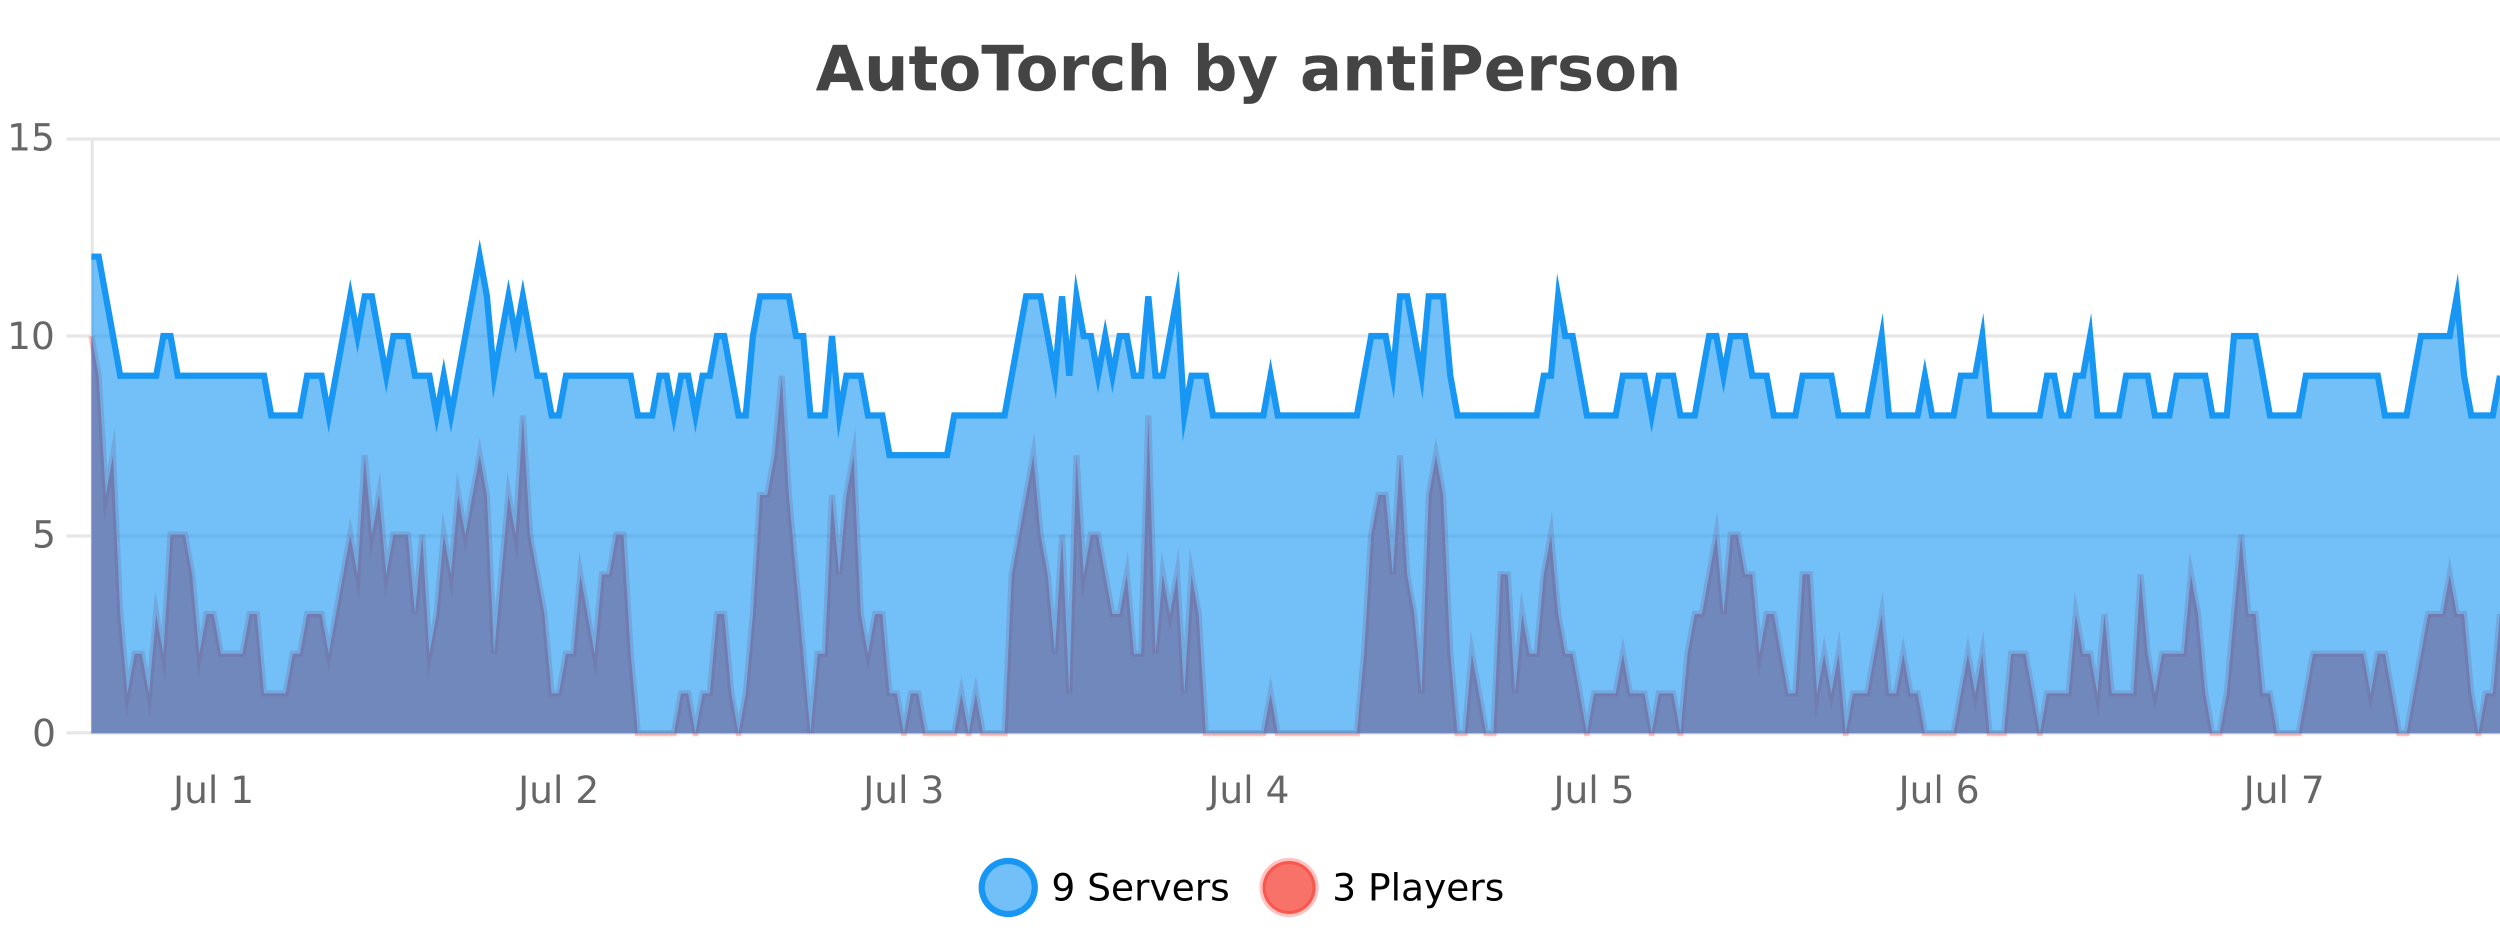 <?xml version="1.0" encoding="UTF-8"?>
<svg xmlns="http://www.w3.org/2000/svg" xmlns:xlink="http://www.w3.org/1999/xlink" width="800pt" height="300pt" viewBox="0 0 800 300" version="1.1">
<defs>
<clipPath id="clip1">
  <path d="M 285 263 L 360 263 L 360 300 L 285 300 Z M 285 263 "/>
</clipPath>
<clipPath id="clip2">
  <path d="M 375 263 L 450 263 L 450 300 L 375 300 Z M 375 263 "/>
</clipPath>
<clipPath id="clip3">
  <path d="M 29.27 107 L 800 107 L 800 234.602 L 29.27 234.602 Z M 29.27 107 "/>
</clipPath>
<clipPath id="clip4">
  <path d="M 28.27 79 L 800 79 L 800 235.602 L 28.27 235.602 Z M 28.27 79 "/>
</clipPath>
<clipPath id="clip5">
  <path d="M 29.27 82 L 800 82 L 800 234.602 L 29.27 234.602 Z M 29.27 82 "/>
</clipPath>
<clipPath id="clip6">
  <path d="M 28.27 53 L 800 53 L 800 174 L 28.27 174 Z M 28.27 53 "/>
</clipPath>
</defs>
<g id="surface2510596">
<rect x="0" y="0" width="800" height="300" style="fill:rgb(100%,100%,100%);fill-opacity:1;stroke:none;"/>
<path style="fill:none;stroke-width:1;stroke-linecap:butt;stroke-linejoin:miter;stroke:rgb(0%,0%,0%);stroke-opacity:0.098;stroke-miterlimit:10;" d="M 30 234.5 L 800 234.5 "/>
<path style="fill:none;stroke-width:1;stroke-linecap:butt;stroke-linejoin:miter;stroke:rgb(0%,0%,0%);stroke-opacity:0.098;stroke-miterlimit:10;" d="M 21.27 234.5 L 29 234.5 "/>
<path style="fill:none;stroke-width:1;stroke-linecap:butt;stroke-linejoin:miter;stroke:rgb(0%,0%,0%);stroke-opacity:0.098;stroke-miterlimit:10;" d="M 30 171.5 L 800 171.5 "/>
<path style="fill:none;stroke-width:1;stroke-linecap:butt;stroke-linejoin:miter;stroke:rgb(0%,0%,0%);stroke-opacity:0.098;stroke-miterlimit:10;" d="M 21.27 171.5 L 29 171.5 "/>
<path style="fill:none;stroke-width:1;stroke-linecap:butt;stroke-linejoin:miter;stroke:rgb(0%,0%,0%);stroke-opacity:0.098;stroke-miterlimit:10;" d="M 30 107.5 L 800 107.5 "/>
<path style="fill:none;stroke-width:1;stroke-linecap:butt;stroke-linejoin:miter;stroke:rgb(0%,0%,0%);stroke-opacity:0.098;stroke-miterlimit:10;" d="M 21.27 107.5 L 29 107.5 "/>
<path style="fill:none;stroke-width:1;stroke-linecap:butt;stroke-linejoin:miter;stroke:rgb(0%,0%,0%);stroke-opacity:0.098;stroke-miterlimit:10;" d="M 30 44.5 L 800 44.5 "/>
<path style="fill:none;stroke-width:1;stroke-linecap:butt;stroke-linejoin:miter;stroke:rgb(0%,0%,0%);stroke-opacity:0.098;stroke-miterlimit:10;" d="M 21.27 44.5 L 29 44.5 "/>
<path style=" stroke:none;fill-rule:nonzero;fill:rgb(9.02%,58.824%,95.294%);fill-opacity:0.6;" d="M 331.121 284 C 331.121 288.688 327.324 292.484 322.637 292.484 C 317.953 292.484 314.152 288.688 314.152 284 C 314.152 279.312 317.953 275.516 322.637 275.516 C 327.324 275.516 331.121 279.312 331.121 284 Z M 331.121 284 "/>
<g clip-path="url(#clip1)" clip-rule="nonzero">
<path style="fill:none;stroke-width:2;stroke-linecap:butt;stroke-linejoin:miter;stroke:rgb(9.02%,58.824%,95.294%);stroke-opacity:1;stroke-miterlimit:10;" d="M 331.121 284 C 331.121 288.688 327.324 292.484 322.637 292.484 C 317.953 292.484 314.152 288.688 314.152 284 C 314.152 279.312 317.953 275.516 322.637 275.516 C 327.324 275.516 331.121 279.312 331.121 284 Z M 331.121 284 "/>
</g>
<path style=" stroke:none;fill-rule:nonzero;fill:rgb(0%,0%,0%);fill-opacity:1;" d="M 337.766 287.969 L 337.766 286.891 C 338.066 287.039 338.367 287.148 338.672 287.219 C 338.973 287.293 339.273 287.328 339.578 287.328 C 340.359 287.328 340.953 287.07 341.359 286.547 C 341.773 286.016 342.008 285.215 342.062 284.141 C 341.844 284.484 341.555 284.746 341.203 284.922 C 340.859 285.102 340.473 285.188 340.047 285.188 C 339.172 285.188 338.477 284.93 337.969 284.406 C 337.457 283.875 337.203 283.148 337.203 282.219 C 337.203 281.324 337.469 280.605 338 280.062 C 338.531 279.523 339.238 279.25 340.125 279.25 C 341.133 279.25 341.906 279.641 342.438 280.422 C 342.977 281.195 343.25 282.32 343.25 283.797 C 343.25 285.172 342.922 286.273 342.266 287.094 C 341.609 287.918 340.727 288.328 339.625 288.328 C 339.32 288.328 339.02 288.297 338.719 288.234 C 338.414 288.18 338.098 288.094 337.766 287.969 Z M 340.125 284.266 C 340.656 284.266 341.078 284.086 341.391 283.719 C 341.703 283.355 341.859 282.855 341.859 282.219 C 341.859 281.594 341.703 281.102 341.391 280.734 C 341.078 280.371 340.656 280.188 340.125 280.188 C 339.594 280.188 339.172 280.371 338.859 280.734 C 338.555 281.102 338.406 281.594 338.406 282.219 C 338.406 282.855 338.555 283.355 338.859 283.719 C 339.172 284.086 339.594 284.266 340.125 284.266 Z M 354.32 279.688 L 354.32 280.844 C 353.871 280.637 353.445 280.48 353.039 280.375 C 352.641 280.262 352.262 280.203 351.898 280.203 C 351.25 280.203 350.75 280.328 350.398 280.578 C 350.055 280.828 349.883 281.188 349.883 281.656 C 349.883 282.043 349.996 282.336 350.227 282.531 C 350.453 282.73 350.898 282.887 351.555 283 L 352.258 283.156 C 353.141 283.324 353.793 283.621 354.211 284.047 C 354.637 284.465 354.852 285.027 354.852 285.734 C 354.852 286.59 354.562 287.234 353.992 287.672 C 353.43 288.109 352.594 288.328 351.492 288.328 C 351.086 288.328 350.648 288.281 350.18 288.188 C 349.711 288.094 349.227 287.953 348.727 287.766 L 348.727 286.547 C 349.203 286.82 349.672 287.023 350.133 287.156 C 350.602 287.293 351.055 287.359 351.492 287.359 C 352.168 287.359 352.688 287.23 353.055 286.969 C 353.43 286.699 353.617 286.32 353.617 285.828 C 353.617 285.402 353.48 285.07 353.211 284.828 C 352.949 284.578 352.516 284.398 351.914 284.281 L 351.195 284.141 C 350.309 283.965 349.668 283.688 349.273 283.312 C 348.887 282.938 348.695 282.418 348.695 281.75 C 348.695 280.969 348.965 280.359 349.508 279.922 C 350.047 279.477 350.797 279.25 351.758 279.25 C 352.172 279.25 352.59 279.289 353.008 279.359 C 353.434 279.434 353.871 279.543 354.32 279.688 Z M 362.266 284.609 L 362.266 285.125 L 357.297 285.125 C 357.348 285.875 357.57 286.445 357.969 286.828 C 358.375 287.215 358.93 287.406 359.641 287.406 C 360.055 287.406 360.457 287.359 360.844 287.266 C 361.238 287.164 361.629 287.008 362.016 286.797 L 362.016 287.828 C 361.617 287.984 361.219 288.105 360.812 288.188 C 360.406 288.281 359.992 288.328 359.578 288.328 C 358.535 288.328 357.707 288.027 357.094 287.422 C 356.477 286.809 356.172 285.98 356.172 284.938 C 356.172 283.867 356.461 283.016 357.047 282.391 C 357.629 281.758 358.41 281.438 359.391 281.438 C 360.273 281.438 360.973 281.727 361.484 282.297 C 362.004 282.859 362.266 283.633 362.266 284.609 Z M 361.188 284.281 C 361.176 283.699 361.008 283.23 360.688 282.875 C 360.363 282.523 359.938 282.344 359.406 282.344 C 358.801 282.344 358.316 282.516 357.953 282.859 C 357.598 283.203 357.395 283.684 357.344 284.297 Z M 367.836 282.594 C 367.711 282.531 367.574 282.484 367.43 282.453 C 367.293 282.414 367.137 282.391 366.961 282.391 C 366.355 282.391 365.887 282.59 365.555 282.984 C 365.23 283.383 365.07 283.953 365.07 284.703 L 365.07 288.156 L 363.992 288.156 L 363.992 281.594 L 365.07 281.594 L 365.07 282.609 C 365.297 282.215 365.594 281.922 365.961 281.734 C 366.324 281.539 366.766 281.438 367.289 281.438 C 367.359 281.438 367.438 281.445 367.523 281.453 C 367.617 281.465 367.715 281.48 367.82 281.5 Z M 368.195 281.594 L 369.336 281.594 L 371.383 287.094 L 373.445 281.594 L 374.586 281.594 L 372.117 288.156 L 370.648 288.156 Z M 381.688 284.609 L 381.688 285.125 L 376.719 285.125 C 376.77 285.875 376.992 286.445 377.391 286.828 C 377.797 287.215 378.352 287.406 379.062 287.406 C 379.477 287.406 379.879 287.359 380.266 287.266 C 380.66 287.164 381.051 287.008 381.438 286.797 L 381.438 287.828 C 381.039 287.984 380.641 288.105 380.234 288.188 C 379.828 288.281 379.414 288.328 379 288.328 C 377.957 288.328 377.129 288.027 376.516 287.422 C 375.898 286.809 375.594 285.98 375.594 284.938 C 375.594 283.867 375.883 283.016 376.469 282.391 C 377.051 281.758 377.832 281.438 378.812 281.438 C 379.695 281.438 380.395 281.727 380.906 282.297 C 381.426 282.859 381.688 283.633 381.688 284.609 Z M 380.609 284.281 C 380.598 283.699 380.43 283.23 380.109 282.875 C 379.785 282.523 379.359 282.344 378.828 282.344 C 378.223 282.344 377.738 282.516 377.375 282.859 C 377.02 283.203 376.816 283.684 376.766 284.297 Z M 387.258 282.594 C 387.133 282.531 386.996 282.484 386.852 282.453 C 386.715 282.414 386.559 282.391 386.383 282.391 C 385.777 282.391 385.309 282.59 384.977 282.984 C 384.652 283.383 384.492 283.953 384.492 284.703 L 384.492 288.156 L 383.414 288.156 L 383.414 281.594 L 384.492 281.594 L 384.492 282.609 C 384.719 282.215 385.016 281.922 385.383 281.734 C 385.746 281.539 386.188 281.438 386.711 281.438 C 386.781 281.438 386.859 281.445 386.945 281.453 C 387.039 281.465 387.137 281.48 387.242 281.5 Z M 392.562 281.781 L 392.562 282.812 C 392.258 282.656 391.941 282.543 391.609 282.469 C 391.285 282.387 390.945 282.344 390.594 282.344 C 390.062 282.344 389.66 282.43 389.391 282.594 C 389.117 282.75 388.984 282.996 388.984 283.328 C 388.984 283.578 389.078 283.777 389.266 283.922 C 389.461 284.059 389.852 284.188 390.438 284.312 L 390.797 284.406 C 391.566 284.562 392.113 284.793 392.438 285.094 C 392.758 285.398 392.922 285.812 392.922 286.344 C 392.922 286.961 392.676 287.445 392.188 287.797 C 391.707 288.152 391.047 288.328 390.203 288.328 C 389.848 288.328 389.477 288.289 389.094 288.219 C 388.719 288.156 388.32 288.059 387.906 287.922 L 387.906 286.797 C 388.301 287.008 388.691 287.164 389.078 287.266 C 389.461 287.371 389.848 287.422 390.234 287.422 C 390.734 287.422 391.117 287.34 391.391 287.172 C 391.672 286.996 391.812 286.746 391.812 286.422 C 391.812 286.133 391.711 285.906 391.516 285.75 C 391.316 285.594 390.883 285.445 390.219 285.297 L 389.844 285.219 C 389.176 285.074 388.691 284.855 388.391 284.562 C 388.098 284.273 387.953 283.875 387.953 283.375 C 387.953 282.75 388.172 282.273 388.609 281.938 C 389.047 281.605 389.664 281.438 390.469 281.438 C 390.863 281.438 391.238 281.469 391.594 281.531 C 391.945 281.586 392.27 281.668 392.562 281.781 Z M 332.637 277.016 "/>
<path style=" stroke:none;fill-rule:nonzero;fill:rgb(96.863%,44.706%,40.784%);fill-opacity:1;" d="M 420.988 284 C 420.988 288.688 417.191 292.484 412.504 292.484 C 407.82 292.484 404.02 288.688 404.02 284 C 404.02 279.312 407.82 275.516 412.504 275.516 C 417.191 275.516 420.988 279.312 420.988 284 Z M 420.988 284 "/>
<g clip-path="url(#clip2)" clip-rule="nonzero">
<path style="fill:none;stroke-width:2;stroke-linecap:butt;stroke-linejoin:miter;stroke:rgb(100%,4.706%,0%);stroke-opacity:0.247;stroke-miterlimit:10;" d="M 420.988 284 C 420.988 288.688 417.191 292.484 412.504 292.484 C 407.82 292.484 404.02 288.688 404.02 284 C 404.02 279.312 407.82 275.516 412.504 275.516 C 417.191 275.516 420.988 279.312 420.988 284 Z M 420.988 284 "/>
</g>
<path style=" stroke:none;fill-rule:nonzero;fill:rgb(0%,0%,0%);fill-opacity:1;" d="M 431.195 283.438 C 431.758 283.562 432.195 283.82 432.508 284.203 C 432.828 284.578 432.992 285.047 432.992 285.609 C 432.992 286.477 432.695 287.148 432.102 287.625 C 431.508 288.094 430.664 288.328 429.57 288.328 C 429.203 288.328 428.824 288.289 428.43 288.219 C 428.043 288.148 427.648 288.039 427.242 287.891 L 427.242 286.75 C 427.562 286.938 427.918 287.086 428.305 287.188 C 428.699 287.281 429.109 287.328 429.539 287.328 C 430.277 287.328 430.84 287.184 431.227 286.891 C 431.621 286.602 431.82 286.172 431.82 285.609 C 431.82 285.102 431.637 284.699 431.273 284.406 C 430.906 284.117 430.406 283.969 429.773 283.969 L 428.742 283.969 L 428.742 283 L 429.82 283 C 430.391 283 430.836 282.887 431.148 282.656 C 431.461 282.418 431.617 282.078 431.617 281.641 C 431.617 281.195 431.453 280.852 431.133 280.609 C 430.82 280.371 430.367 280.25 429.773 280.25 C 429.438 280.25 429.086 280.289 428.711 280.359 C 428.344 280.422 427.938 280.527 427.492 280.672 L 427.492 279.625 C 427.949 279.5 428.371 279.406 428.758 279.344 C 429.152 279.281 429.523 279.25 429.867 279.25 C 430.773 279.25 431.484 279.453 432.008 279.859 C 432.527 280.266 432.789 280.82 432.789 281.516 C 432.789 282.008 432.648 282.418 432.367 282.75 C 432.094 283.086 431.703 283.312 431.195 283.438 Z M 440.125 280.375 L 440.125 283.672 L 441.609 283.672 C 442.16 283.672 442.586 283.531 442.891 283.25 C 443.191 282.961 443.344 282.547 443.344 282.016 C 443.344 281.496 443.191 281.094 442.891 280.812 C 442.586 280.523 442.16 280.375 441.609 280.375 Z M 438.938 279.406 L 441.609 279.406 C 442.598 279.406 443.344 279.633 443.844 280.078 C 444.344 280.516 444.594 281.164 444.594 282.016 C 444.594 282.883 444.344 283.539 443.844 283.984 C 443.344 284.422 442.598 284.641 441.609 284.641 L 440.125 284.641 L 440.125 288.156 L 438.938 288.156 Z M 446.129 279.031 L 447.207 279.031 L 447.207 288.156 L 446.129 288.156 Z M 452.445 284.859 C 451.578 284.859 450.977 284.961 450.633 285.156 C 450.297 285.355 450.133 285.695 450.133 286.172 C 450.133 286.559 450.258 286.867 450.508 287.094 C 450.766 287.312 451.109 287.422 451.539 287.422 C 452.141 287.422 452.621 287.215 452.977 286.797 C 453.34 286.371 453.523 285.805 453.523 285.094 L 453.523 284.859 Z M 454.602 284.406 L 454.602 288.156 L 453.523 288.156 L 453.523 287.156 C 453.273 287.555 452.965 287.852 452.602 288.047 C 452.234 288.234 451.789 288.328 451.258 288.328 C 450.578 288.328 450.043 288.141 449.648 287.766 C 449.25 287.383 449.055 286.875 449.055 286.25 C 449.055 285.512 449.297 284.953 449.789 284.578 C 450.289 284.203 451.027 284.016 452.008 284.016 L 453.523 284.016 L 453.523 283.906 C 453.523 283.406 453.355 283.023 453.023 282.75 C 452.699 282.48 452.246 282.344 451.664 282.344 C 451.289 282.344 450.918 282.391 450.555 282.484 C 450.199 282.578 449.859 282.715 449.539 282.891 L 449.539 281.891 C 449.934 281.734 450.312 281.621 450.68 281.547 C 451.055 281.477 451.418 281.438 451.773 281.438 C 452.719 281.438 453.43 281.684 453.898 282.172 C 454.367 282.664 454.602 283.406 454.602 284.406 Z M 459.551 288.766 C 459.246 289.547 458.949 290.055 458.66 290.297 C 458.367 290.535 457.98 290.656 457.504 290.656 L 456.645 290.656 L 456.645 289.75 L 457.27 289.75 C 457.57 289.75 457.801 289.676 457.957 289.531 C 458.121 289.395 458.305 289.066 458.504 288.547 L 458.707 288.047 L 456.051 281.594 L 457.191 281.594 L 459.238 286.719 L 461.301 281.594 L 462.441 281.594 Z M 469.543 284.609 L 469.543 285.125 L 464.574 285.125 C 464.625 285.875 464.848 286.445 465.246 286.828 C 465.652 287.215 466.207 287.406 466.918 287.406 C 467.332 287.406 467.734 287.359 468.121 287.266 C 468.516 287.164 468.906 287.008 469.293 286.797 L 469.293 287.828 C 468.895 287.984 468.496 288.105 468.09 288.188 C 467.684 288.281 467.27 288.328 466.855 288.328 C 465.812 288.328 464.984 288.027 464.371 287.422 C 463.754 286.809 463.449 285.98 463.449 284.938 C 463.449 283.867 463.738 283.016 464.324 282.391 C 464.906 281.758 465.688 281.438 466.668 281.438 C 467.551 281.438 468.25 281.727 468.762 282.297 C 469.281 282.859 469.543 283.633 469.543 284.609 Z M 468.465 284.281 C 468.453 283.699 468.285 283.23 467.965 282.875 C 467.641 282.523 467.215 282.344 466.684 282.344 C 466.078 282.344 465.594 282.516 465.23 282.859 C 464.875 283.203 464.672 283.684 464.621 284.297 Z M 475.113 282.594 C 474.988 282.531 474.852 282.484 474.707 282.453 C 474.57 282.414 474.414 282.391 474.238 282.391 C 473.633 282.391 473.164 282.59 472.832 282.984 C 472.508 283.383 472.348 283.953 472.348 284.703 L 472.348 288.156 L 471.27 288.156 L 471.27 281.594 L 472.348 281.594 L 472.348 282.609 C 472.574 282.215 472.871 281.922 473.238 281.734 C 473.602 281.539 474.043 281.438 474.566 281.438 C 474.637 281.438 474.715 281.445 474.801 281.453 C 474.895 281.465 474.992 281.48 475.098 281.5 Z M 480.422 281.781 L 480.422 282.812 C 480.117 282.656 479.801 282.543 479.469 282.469 C 479.145 282.387 478.805 282.344 478.453 282.344 C 477.922 282.344 477.52 282.43 477.25 282.594 C 476.977 282.75 476.844 282.996 476.844 283.328 C 476.844 283.578 476.938 283.777 477.125 283.922 C 477.32 284.059 477.711 284.188 478.297 284.312 L 478.656 284.406 C 479.426 284.562 479.973 284.793 480.297 285.094 C 480.617 285.398 480.781 285.812 480.781 286.344 C 480.781 286.961 480.535 287.445 480.047 287.797 C 479.566 288.152 478.906 288.328 478.062 288.328 C 477.707 288.328 477.336 288.289 476.953 288.219 C 476.578 288.156 476.18 288.059 475.766 287.922 L 475.766 286.797 C 476.16 287.008 476.551 287.164 476.938 287.266 C 477.32 287.371 477.707 287.422 478.094 287.422 C 478.594 287.422 478.977 287.34 479.25 287.172 C 479.531 286.996 479.672 286.746 479.672 286.422 C 479.672 286.133 479.57 285.906 479.375 285.75 C 479.176 285.594 478.742 285.445 478.078 285.297 L 477.703 285.219 C 477.035 285.074 476.551 284.855 476.25 284.562 C 475.957 284.273 475.812 283.875 475.812 283.375 C 475.812 282.75 476.031 282.273 476.469 281.938 C 476.906 281.605 477.523 281.438 478.328 281.438 C 478.723 281.438 479.098 281.469 479.453 281.531 C 479.805 281.586 480.129 281.668 480.422 281.781 Z M 422.504 277.016 "/>
<path style=" stroke:none;fill-rule:nonzero;fill:rgb(26.667%,26.667%,26.667%);fill-opacity:1;" d="M 271.688 26.266 L 265.812 26.266 L 264.875 28.922 L 261.094 28.922 L 266.5 14.344 L 270.984 14.344 L 276.375 28.922 L 272.609 28.922 Z M 266.75 23.562 L 270.734 23.562 L 268.75 17.766 Z M 278.039 24.656 L 278.039 17.984 L 281.555 17.984 L 281.555 19.078 C 281.555 19.672 281.547 20.418 281.539 21.312 C 281.539 22.211 281.539 22.805 281.539 23.094 C 281.539 23.98 281.559 24.617 281.602 25 C 281.652 25.387 281.73 25.668 281.836 25.844 C 281.98 26.074 282.168 26.25 282.398 26.375 C 282.625 26.5 282.891 26.562 283.195 26.562 C 283.922 26.562 284.496 26.281 284.914 25.719 C 285.328 25.156 285.539 24.383 285.539 23.391 L 285.539 17.984 L 289.039 17.984 L 289.039 28.922 L 285.539 28.922 L 285.539 27.344 C 285.008 27.98 284.445 28.449 283.852 28.75 C 283.266 29.051 282.621 29.203 281.914 29.203 C 280.652 29.203 279.688 28.82 279.023 28.047 C 278.367 27.266 278.039 26.137 278.039 24.656 Z M 296.219 14.875 L 296.219 17.984 L 299.828 17.984 L 299.828 20.484 L 296.219 20.484 L 296.219 25.125 C 296.219 25.637 296.316 25.98 296.516 26.156 C 296.723 26.336 297.125 26.422 297.719 26.422 L 299.516 26.422 L 299.516 28.922 L 296.516 28.922 C 295.141 28.922 294.16 28.637 293.578 28.062 C 293.004 27.48 292.719 26.5 292.719 25.125 L 292.719 20.484 L 290.984 20.484 L 290.984 17.984 L 292.719 17.984 L 292.719 14.875 Z M 307.168 20.219 C 306.387 20.219 305.793 20.5 305.387 21.062 C 304.98 21.617 304.777 22.418 304.777 23.469 C 304.777 24.512 304.98 25.312 305.387 25.875 C 305.793 26.43 306.387 26.703 307.168 26.703 C 307.926 26.703 308.504 26.43 308.902 25.875 C 309.309 25.312 309.512 24.512 309.512 23.469 C 309.512 22.418 309.309 21.617 308.902 21.062 C 308.504 20.5 307.926 20.219 307.168 20.219 Z M 307.168 17.719 C 309.043 17.719 310.504 18.23 311.559 19.25 C 312.621 20.262 313.152 21.668 313.152 23.469 C 313.152 25.262 312.621 26.668 311.559 27.688 C 310.504 28.699 309.043 29.203 307.168 29.203 C 305.27 29.203 303.793 28.699 302.73 27.688 C 301.668 26.668 301.137 25.262 301.137 23.469 C 301.137 21.668 301.668 20.262 302.73 19.25 C 303.793 18.23 305.27 17.719 307.168 17.719 Z M 314.109 14.344 L 327.547 14.344 L 327.547 17.188 L 322.719 17.188 L 322.719 28.922 L 318.953 28.922 L 318.953 17.188 L 314.109 17.188 Z M 331.895 20.219 C 331.113 20.219 330.52 20.5 330.113 21.062 C 329.707 21.617 329.504 22.418 329.504 23.469 C 329.504 24.512 329.707 25.312 330.113 25.875 C 330.52 26.43 331.113 26.703 331.895 26.703 C 332.652 26.703 333.23 26.43 333.629 25.875 C 334.035 25.312 334.238 24.512 334.238 23.469 C 334.238 22.418 334.035 21.617 333.629 21.062 C 333.23 20.5 332.652 20.219 331.895 20.219 Z M 331.895 17.719 C 333.77 17.719 335.23 18.23 336.285 19.25 C 337.348 20.262 337.879 21.668 337.879 23.469 C 337.879 25.262 337.348 26.668 336.285 27.688 C 335.23 28.699 333.77 29.203 331.895 29.203 C 329.996 29.203 328.52 28.699 327.457 27.688 C 326.395 26.668 325.863 25.262 325.863 23.469 C 325.863 21.668 326.395 20.262 327.457 19.25 C 328.52 18.23 329.996 17.719 331.895 17.719 Z M 348.555 20.969 C 348.242 20.824 347.934 20.719 347.633 20.656 C 347.328 20.586 347.027 20.547 346.727 20.547 C 345.82 20.547 345.121 20.836 344.633 21.406 C 344.152 21.98 343.914 22.805 343.914 23.875 L 343.914 28.922 L 340.43 28.922 L 340.43 17.984 L 343.914 17.984 L 343.914 19.781 C 344.359 19.062 344.875 18.543 345.461 18.219 C 346.043 17.887 346.742 17.719 347.555 17.719 C 347.68 17.719 347.809 17.727 347.945 17.734 C 348.078 17.746 348.277 17.766 348.539 17.797 Z M 359.125 18.328 L 359.125 21.172 C 358.656 20.852 358.18 20.609 357.703 20.453 C 357.223 20.297 356.723 20.219 356.203 20.219 C 355.234 20.219 354.473 20.508 353.922 21.078 C 353.379 21.641 353.109 22.438 353.109 23.469 C 353.109 24.492 353.379 25.289 353.922 25.859 C 354.473 26.422 355.234 26.703 356.203 26.703 C 356.754 26.703 357.273 26.625 357.766 26.469 C 358.254 26.305 358.707 26.059 359.125 25.734 L 359.125 28.594 C 358.582 28.805 358.031 28.953 357.469 29.047 C 356.906 29.148 356.336 29.203 355.766 29.203 C 353.797 29.203 352.254 28.699 351.141 27.688 C 350.023 26.68 349.469 25.273 349.469 23.469 C 349.469 21.656 350.023 20.246 351.141 19.234 C 352.254 18.227 353.797 17.719 355.766 17.719 C 356.336 17.719 356.898 17.773 357.453 17.875 C 358.016 17.969 358.57 18.121 359.125 18.328 Z M 373.133 22.266 L 373.133 28.922 L 369.617 28.922 L 369.617 23.844 C 369.617 22.887 369.594 22.23 369.555 21.875 C 369.512 21.512 369.438 21.246 369.336 21.078 C 369.199 20.852 369.012 20.672 368.773 20.547 C 368.543 20.422 368.277 20.359 367.977 20.359 C 367.246 20.359 366.672 20.641 366.258 21.203 C 365.84 21.766 365.633 22.547 365.633 23.547 L 365.633 28.922 L 362.148 28.922 L 362.148 13.719 L 365.633 13.719 L 365.633 19.578 C 366.164 18.945 366.727 18.477 367.32 18.172 C 367.914 17.871 368.562 17.719 369.273 17.719 C 370.543 17.719 371.5 18.109 372.148 18.891 C 372.805 19.664 373.133 20.789 373.133 22.266 Z M 389.164 26.672 C 389.914 26.672 390.484 26.402 390.883 25.859 C 391.277 25.309 391.477 24.512 391.477 23.469 C 391.477 22.43 391.277 21.637 390.883 21.094 C 390.484 20.543 389.914 20.266 389.164 20.266 C 388.414 20.266 387.836 20.543 387.43 21.094 C 387.031 21.637 386.836 22.43 386.836 23.469 C 386.836 24.5 387.031 25.293 387.43 25.844 C 387.836 26.398 388.414 26.672 389.164 26.672 Z M 386.836 19.578 C 387.324 18.945 387.859 18.477 388.445 18.172 C 389.027 17.871 389.699 17.719 390.461 17.719 C 391.812 17.719 392.922 18.258 393.789 19.328 C 394.652 20.402 395.086 21.781 395.086 23.469 C 395.086 25.148 394.652 26.523 393.789 27.594 C 392.922 28.668 391.812 29.203 390.461 29.203 C 389.699 29.203 389.027 29.051 388.445 28.75 C 387.859 28.449 387.324 27.98 386.836 27.344 L 386.836 28.922 L 383.352 28.922 L 383.352 13.719 L 386.836 13.719 Z M 396.23 17.984 L 399.715 17.984 L 402.668 25.406 L 405.168 17.984 L 408.652 17.984 L 404.059 29.953 C 403.598 31.172 403.059 32.02 402.434 32.5 C 401.816 32.988 401.012 33.234 400.012 33.234 L 397.98 33.234 L 397.98 30.938 L 399.074 30.938 C 399.668 30.938 400.098 30.844 400.371 30.656 C 400.641 30.469 400.848 30.129 400.996 29.641 L 401.105 29.344 Z M 422.559 24 C 421.828 24 421.281 24.125 420.918 24.375 C 420.551 24.617 420.371 24.98 420.371 25.469 C 420.371 25.906 420.516 26.25 420.809 26.5 C 421.109 26.75 421.52 26.875 422.043 26.875 C 422.699 26.875 423.25 26.641 423.699 26.172 C 424.156 25.703 424.387 25.117 424.387 24.406 L 424.387 24 Z M 427.902 22.688 L 427.902 28.922 L 424.387 28.922 L 424.387 27.297 C 423.918 27.965 423.387 28.449 422.793 28.75 C 422.207 29.051 421.496 29.203 420.652 29.203 C 419.527 29.203 418.609 28.875 417.902 28.219 C 417.191 27.555 416.84 26.695 416.84 25.641 C 416.84 24.359 417.277 23.422 418.152 22.828 C 419.035 22.227 420.426 21.922 422.324 21.922 L 424.387 21.922 L 424.387 21.641 C 424.387 21.09 424.168 20.688 423.73 20.438 C 423.293 20.18 422.609 20.047 421.684 20.047 C 420.934 20.047 420.234 20.125 419.59 20.281 C 418.941 20.43 418.344 20.648 417.793 20.938 L 417.793 18.281 C 418.543 18.094 419.293 17.953 420.043 17.859 C 420.801 17.766 421.562 17.719 422.324 17.719 C 424.293 17.719 425.715 18.109 426.59 18.891 C 427.465 19.664 427.902 20.93 427.902 22.688 Z M 442.148 22.266 L 442.148 28.922 L 438.633 28.922 L 438.633 23.828 C 438.633 22.883 438.609 22.23 438.57 21.875 C 438.527 21.512 438.453 21.246 438.352 21.078 C 438.215 20.852 438.027 20.672 437.789 20.547 C 437.559 20.422 437.293 20.359 436.992 20.359 C 436.262 20.359 435.688 20.641 435.273 21.203 C 434.855 21.766 434.648 22.547 434.648 23.547 L 434.648 28.922 L 431.164 28.922 L 431.164 17.984 L 434.648 17.984 L 434.648 19.578 C 435.18 18.945 435.742 18.477 436.336 18.172 C 436.93 17.871 437.578 17.719 438.289 17.719 C 439.559 17.719 440.516 18.109 441.164 18.891 C 441.82 19.664 442.148 20.789 442.148 22.266 Z M 449.215 14.875 L 449.215 17.984 L 452.824 17.984 L 452.824 20.484 L 449.215 20.484 L 449.215 25.125 C 449.215 25.637 449.312 25.98 449.512 26.156 C 449.719 26.336 450.121 26.422 450.715 26.422 L 452.512 26.422 L 452.512 28.922 L 449.512 28.922 C 448.137 28.922 447.156 28.637 446.574 28.062 C 446 27.48 445.715 26.5 445.715 25.125 L 445.715 20.484 L 443.98 20.484 L 443.98 17.984 L 445.715 17.984 L 445.715 14.875 Z M 454.961 17.984 L 458.445 17.984 L 458.445 28.922 L 454.961 28.922 Z M 454.961 13.719 L 458.445 13.719 L 458.445 16.578 L 454.961 16.578 Z M 461.977 14.344 L 468.211 14.344 C 470.062 14.344 471.484 14.758 472.477 15.578 C 473.477 16.402 473.977 17.574 473.977 19.094 C 473.977 20.625 473.477 21.805 472.477 22.625 C 471.484 23.449 470.062 23.859 468.211 23.859 L 465.727 23.859 L 465.727 28.922 L 461.977 28.922 Z M 465.727 17.062 L 465.727 21.141 L 467.805 21.141 C 468.531 21.141 469.094 20.965 469.492 20.609 C 469.898 20.258 470.102 19.75 470.102 19.094 C 470.102 18.449 469.898 17.949 469.492 17.594 C 469.094 17.242 468.531 17.062 467.805 17.062 Z M 487.383 23.422 L 487.383 24.422 L 479.211 24.422 C 479.293 25.246 479.59 25.859 480.102 26.266 C 480.609 26.672 481.32 26.875 482.227 26.875 C 482.965 26.875 483.719 26.766 484.492 26.547 C 485.262 26.328 486.055 26 486.867 25.562 L 486.867 28.25 C 486.043 28.562 485.215 28.797 484.383 28.953 C 483.559 29.117 482.734 29.203 481.914 29.203 C 479.934 29.203 478.391 28.703 477.289 27.703 C 476.195 26.695 475.648 25.281 475.648 23.469 C 475.648 21.68 476.184 20.273 477.258 19.25 C 478.34 18.23 479.824 17.719 481.711 17.719 C 483.43 17.719 484.805 18.242 485.836 19.281 C 486.867 20.312 487.383 21.695 487.383 23.422 Z M 483.789 22.266 C 483.789 21.602 483.594 21.062 483.211 20.656 C 482.824 20.25 482.32 20.047 481.695 20.047 C 481.016 20.047 480.465 20.242 480.039 20.625 C 479.621 21 479.359 21.547 479.258 22.266 Z M 498.164 20.969 C 497.852 20.824 497.543 20.719 497.242 20.656 C 496.938 20.586 496.637 20.547 496.336 20.547 C 495.43 20.547 494.73 20.836 494.242 21.406 C 493.762 21.98 493.523 22.805 493.523 23.875 L 493.523 28.922 L 490.039 28.922 L 490.039 17.984 L 493.523 17.984 L 493.523 19.781 C 493.969 19.062 494.484 18.543 495.07 18.219 C 495.652 17.887 496.352 17.719 497.164 17.719 C 497.289 17.719 497.418 17.727 497.555 17.734 C 497.688 17.746 497.887 17.766 498.148 17.797 Z M 508.438 18.328 L 508.438 20.984 C 507.695 20.672 506.977 20.438 506.281 20.281 C 505.582 20.125 504.922 20.047 504.297 20.047 C 503.641 20.047 503.148 20.133 502.828 20.297 C 502.504 20.465 502.344 20.719 502.344 21.062 C 502.344 21.344 502.461 21.559 502.703 21.703 C 502.953 21.852 503.391 21.961 504.016 22.031 L 504.641 22.125 C 506.43 22.355 507.633 22.73 508.25 23.25 C 508.863 23.773 509.172 24.59 509.172 25.703 C 509.172 26.871 508.738 27.746 507.875 28.328 C 507.02 28.914 505.742 29.203 504.047 29.203 C 503.316 29.203 502.566 29.145 501.797 29.031 C 501.023 28.918 500.234 28.746 499.422 28.516 L 499.422 25.859 C 500.117 26.203 500.832 26.461 501.562 26.625 C 502.289 26.793 503.035 26.875 503.797 26.875 C 504.484 26.875 505 26.781 505.344 26.594 C 505.688 26.406 505.859 26.125 505.859 25.75 C 505.859 25.438 505.738 25.211 505.5 25.062 C 505.258 24.906 504.785 24.789 504.078 24.703 L 503.469 24.625 C 501.906 24.43 500.812 24.07 500.188 23.547 C 499.562 23.016 499.25 22.215 499.25 21.141 C 499.25 19.984 499.645 19.125 500.438 18.562 C 501.238 18 502.457 17.719 504.094 17.719 C 504.738 17.719 505.414 17.773 506.125 17.875 C 506.832 17.969 507.602 18.121 508.438 18.328 Z M 517.012 20.219 C 516.23 20.219 515.637 20.5 515.23 21.062 C 514.824 21.617 514.621 22.418 514.621 23.469 C 514.621 24.512 514.824 25.312 515.23 25.875 C 515.637 26.43 516.23 26.703 517.012 26.703 C 517.77 26.703 518.348 26.43 518.746 25.875 C 519.152 25.312 519.355 24.512 519.355 23.469 C 519.355 22.418 519.152 21.617 518.746 21.062 C 518.348 20.5 517.77 20.219 517.012 20.219 Z M 517.012 17.719 C 518.887 17.719 520.348 18.23 521.402 19.25 C 522.465 20.262 522.996 21.668 522.996 23.469 C 522.996 25.262 522.465 26.668 521.402 27.688 C 520.348 28.699 518.887 29.203 517.012 29.203 C 515.113 29.203 513.637 28.699 512.574 27.688 C 511.512 26.668 510.98 25.262 510.98 23.469 C 510.98 21.668 511.512 20.262 512.574 19.25 C 513.637 18.23 515.113 17.719 517.012 17.719 Z M 536.531 22.266 L 536.531 28.922 L 533.016 28.922 L 533.016 23.828 C 533.016 22.883 532.992 22.23 532.953 21.875 C 532.91 21.512 532.836 21.246 532.734 21.078 C 532.598 20.852 532.41 20.672 532.172 20.547 C 531.941 20.422 531.676 20.359 531.375 20.359 C 530.645 20.359 530.07 20.641 529.656 21.203 C 529.238 21.766 529.031 22.547 529.031 23.547 L 529.031 28.922 L 525.547 28.922 L 525.547 17.984 L 529.031 17.984 L 529.031 19.578 C 529.562 18.945 530.125 18.477 530.719 18.172 C 531.312 17.871 531.961 17.719 532.672 17.719 C 533.941 17.719 534.898 18.109 535.547 18.891 C 536.203 19.664 536.531 20.789 536.531 22.266 Z M 261 10.359 "/>
<path style="fill:none;stroke-width:1;stroke-linecap:butt;stroke-linejoin:miter;stroke:rgb(0%,0%,0%);stroke-opacity:0.098;stroke-miterlimit:10;" d="M 29 234.5 L 801 234.5 "/>
<path style=" stroke:none;fill-rule:nonzero;fill:rgb(40%,40%,40%);fill-opacity:1;" d="M 56.555 248.203 L 57.742 248.203 L 57.742 256.344 C 57.742 257.395 57.539 258.16 57.133 258.641 C 56.734 259.117 56.094 259.359 55.211 259.359 L 54.758 259.359 L 54.758 258.359 L 55.133 258.359 C 55.652 258.359 56.016 258.211 56.227 257.922 C 56.445 257.629 56.555 257.102 56.555 256.344 Z M 59.938 254.359 L 59.938 250.391 L 61.016 250.391 L 61.016 254.328 C 61.016 254.945 61.133 255.406 61.375 255.719 C 61.625 256.031 61.988 256.188 62.469 256.188 C 63.051 256.188 63.508 256.008 63.844 255.641 C 64.188 255.266 64.359 254.758 64.359 254.109 L 64.359 250.391 L 65.438 250.391 L 65.438 256.953 L 64.359 256.953 L 64.359 255.938 C 64.098 256.344 63.797 256.648 63.453 256.844 C 63.109 257.031 62.707 257.125 62.25 257.125 C 61.488 257.125 60.91 256.891 60.516 256.422 C 60.129 255.953 59.938 255.266 59.938 254.359 Z M 62.656 250.234 Z M 67.652 247.828 L 68.73 247.828 L 68.73 256.953 L 67.652 256.953 Z M 75.16 255.953 L 77.098 255.953 L 77.098 249.281 L 74.988 249.703 L 74.988 248.625 L 77.082 248.203 L 78.27 248.203 L 78.27 255.953 L 80.207 255.953 L 80.207 256.953 L 75.16 256.953 Z M 55.383 245.816 "/>
<path style=" stroke:none;fill-rule:nonzero;fill:rgb(40%,40%,40%);fill-opacity:1;" d="M 166.984 248.203 L 168.172 248.203 L 168.172 256.344 C 168.172 257.395 167.969 258.16 167.562 258.641 C 167.164 259.117 166.523 259.359 165.641 259.359 L 165.188 259.359 L 165.188 258.359 L 165.562 258.359 C 166.082 258.359 166.445 258.211 166.656 257.922 C 166.875 257.629 166.984 257.102 166.984 256.344 Z M 170.367 254.359 L 170.367 250.391 L 171.445 250.391 L 171.445 254.328 C 171.445 254.945 171.562 255.406 171.805 255.719 C 172.055 256.031 172.418 256.188 172.898 256.188 C 173.48 256.188 173.938 256.008 174.273 255.641 C 174.617 255.266 174.789 254.758 174.789 254.109 L 174.789 250.391 L 175.867 250.391 L 175.867 256.953 L 174.789 256.953 L 174.789 255.938 C 174.527 256.344 174.227 256.648 173.883 256.844 C 173.539 257.031 173.137 257.125 172.68 257.125 C 171.918 257.125 171.34 256.891 170.945 256.422 C 170.559 255.953 170.367 255.266 170.367 254.359 Z M 173.086 250.234 Z M 178.082 247.828 L 179.16 247.828 L 179.16 256.953 L 178.082 256.953 Z M 186.402 255.953 L 190.543 255.953 L 190.543 256.953 L 184.98 256.953 L 184.98 255.953 C 185.426 255.496 186.035 254.875 186.809 254.094 C 187.59 253.305 188.078 252.793 188.277 252.562 C 188.66 252.148 188.926 251.793 189.074 251.5 C 189.23 251.199 189.309 250.906 189.309 250.625 C 189.309 250.156 189.141 249.777 188.809 249.484 C 188.484 249.195 188.062 249.047 187.543 249.047 C 187.168 249.047 186.77 249.109 186.355 249.234 C 185.949 249.359 185.512 249.559 185.043 249.828 L 185.043 248.625 C 185.52 248.438 185.965 248.297 186.371 248.203 C 186.785 248.102 187.168 248.047 187.512 248.047 C 188.418 248.047 189.141 248.277 189.684 248.734 C 190.223 249.184 190.496 249.789 190.496 250.547 C 190.496 250.902 190.426 251.242 190.293 251.562 C 190.156 251.887 189.91 252.266 189.559 252.703 C 189.453 252.82 189.141 253.148 188.621 253.688 C 188.098 254.23 187.359 254.984 186.402 255.953 Z M 165.812 245.816 "/>
<path style=" stroke:none;fill-rule:nonzero;fill:rgb(40%,40%,40%);fill-opacity:1;" d="M 277.418 248.203 L 278.605 248.203 L 278.605 256.344 C 278.605 257.395 278.402 258.16 277.996 258.641 C 277.598 259.117 276.957 259.359 276.074 259.359 L 275.621 259.359 L 275.621 258.359 L 275.996 258.359 C 276.516 258.359 276.879 258.211 277.09 257.922 C 277.309 257.629 277.418 257.102 277.418 256.344 Z M 280.801 254.359 L 280.801 250.391 L 281.879 250.391 L 281.879 254.328 C 281.879 254.945 281.996 255.406 282.238 255.719 C 282.488 256.031 282.852 256.188 283.332 256.188 C 283.914 256.188 284.371 256.008 284.707 255.641 C 285.051 255.266 285.223 254.758 285.223 254.109 L 285.223 250.391 L 286.301 250.391 L 286.301 256.953 L 285.223 256.953 L 285.223 255.938 C 284.961 256.344 284.66 256.648 284.316 256.844 C 283.973 257.031 283.57 257.125 283.113 257.125 C 282.352 257.125 281.773 256.891 281.379 256.422 C 280.992 255.953 280.801 255.266 280.801 254.359 Z M 283.52 250.234 Z M 288.516 247.828 L 289.594 247.828 L 289.594 256.953 L 288.516 256.953 Z M 299.414 252.234 C 299.977 252.359 300.414 252.617 300.727 253 C 301.047 253.375 301.211 253.844 301.211 254.406 C 301.211 255.273 300.914 255.945 300.32 256.422 C 299.727 256.891 298.883 257.125 297.789 257.125 C 297.422 257.125 297.043 257.086 296.648 257.016 C 296.262 256.945 295.867 256.836 295.461 256.688 L 295.461 255.547 C 295.781 255.734 296.137 255.883 296.523 255.984 C 296.918 256.078 297.328 256.125 297.758 256.125 C 298.496 256.125 299.059 255.98 299.445 255.688 C 299.84 255.398 300.039 254.969 300.039 254.406 C 300.039 253.898 299.855 253.496 299.492 253.203 C 299.125 252.914 298.625 252.766 297.992 252.766 L 296.961 252.766 L 296.961 251.797 L 298.039 251.797 C 298.609 251.797 299.055 251.684 299.367 251.453 C 299.68 251.215 299.836 250.875 299.836 250.438 C 299.836 249.992 299.672 249.648 299.352 249.406 C 299.039 249.168 298.586 249.047 297.992 249.047 C 297.656 249.047 297.305 249.086 296.93 249.156 C 296.562 249.219 296.156 249.324 295.711 249.469 L 295.711 248.422 C 296.168 248.297 296.59 248.203 296.977 248.141 C 297.371 248.078 297.742 248.047 298.086 248.047 C 298.992 248.047 299.703 248.25 300.227 248.656 C 300.746 249.062 301.008 249.617 301.008 250.312 C 301.008 250.805 300.867 251.215 300.586 251.547 C 300.312 251.883 299.922 252.109 299.414 252.234 Z M 276.246 245.816 "/>
<path style=" stroke:none;fill-rule:nonzero;fill:rgb(40%,40%,40%);fill-opacity:1;" d="M 387.852 248.203 L 389.039 248.203 L 389.039 256.344 C 389.039 257.395 388.836 258.16 388.43 258.641 C 388.031 259.117 387.391 259.359 386.508 259.359 L 386.055 259.359 L 386.055 258.359 L 386.43 258.359 C 386.949 258.359 387.312 258.211 387.523 257.922 C 387.742 257.629 387.852 257.102 387.852 256.344 Z M 391.234 254.359 L 391.234 250.391 L 392.312 250.391 L 392.312 254.328 C 392.312 254.945 392.43 255.406 392.672 255.719 C 392.922 256.031 393.285 256.188 393.766 256.188 C 394.348 256.188 394.805 256.008 395.141 255.641 C 395.484 255.266 395.656 254.758 395.656 254.109 L 395.656 250.391 L 396.734 250.391 L 396.734 256.953 L 395.656 256.953 L 395.656 255.938 C 395.395 256.344 395.094 256.648 394.75 256.844 C 394.406 257.031 394.004 257.125 393.547 257.125 C 392.785 257.125 392.207 256.891 391.812 256.422 C 391.426 255.953 391.234 255.266 391.234 254.359 Z M 393.953 250.234 Z M 398.949 247.828 L 400.027 247.828 L 400.027 256.953 L 398.949 256.953 Z M 409.504 249.234 L 406.52 253.906 L 409.504 253.906 Z M 409.191 248.203 L 410.691 248.203 L 410.691 253.906 L 411.941 253.906 L 411.941 254.891 L 410.691 254.891 L 410.691 256.953 L 409.504 256.953 L 409.504 254.891 L 405.566 254.891 L 405.566 253.75 Z M 386.68 245.816 "/>
<path style=" stroke:none;fill-rule:nonzero;fill:rgb(40%,40%,40%);fill-opacity:1;" d="M 498.285 248.203 L 499.473 248.203 L 499.473 256.344 C 499.473 257.395 499.27 258.16 498.863 258.641 C 498.465 259.117 497.824 259.359 496.941 259.359 L 496.488 259.359 L 496.488 258.359 L 496.863 258.359 C 497.383 258.359 497.746 258.211 497.957 257.922 C 498.176 257.629 498.285 257.102 498.285 256.344 Z M 501.668 254.359 L 501.668 250.391 L 502.746 250.391 L 502.746 254.328 C 502.746 254.945 502.863 255.406 503.105 255.719 C 503.355 256.031 503.719 256.188 504.199 256.188 C 504.781 256.188 505.238 256.008 505.574 255.641 C 505.918 255.266 506.09 254.758 506.09 254.109 L 506.09 250.391 L 507.168 250.391 L 507.168 256.953 L 506.09 256.953 L 506.09 255.938 C 505.828 256.344 505.527 256.648 505.184 256.844 C 504.84 257.031 504.438 257.125 503.98 257.125 C 503.219 257.125 502.641 256.891 502.246 256.422 C 501.859 255.953 501.668 255.266 501.668 254.359 Z M 504.387 250.234 Z M 509.383 247.828 L 510.461 247.828 L 510.461 256.953 L 509.383 256.953 Z M 516.703 248.203 L 521.344 248.203 L 521.344 249.203 L 517.781 249.203 L 517.781 251.344 C 517.957 251.281 518.129 251.242 518.297 251.219 C 518.473 251.188 518.645 251.172 518.812 251.172 C 519.789 251.172 520.566 251.445 521.141 251.984 C 521.711 252.516 522 253.234 522 254.141 C 522 255.09 521.703 255.824 521.109 256.344 C 520.523 256.867 519.703 257.125 518.641 257.125 C 518.266 257.125 517.883 257.094 517.5 257.031 C 517.125 256.969 516.734 256.875 516.328 256.75 L 516.328 255.562 C 516.68 255.75 517.047 255.891 517.422 255.984 C 517.797 256.078 518.191 256.125 518.609 256.125 C 519.285 256.125 519.82 255.949 520.219 255.594 C 520.613 255.242 520.812 254.758 520.812 254.141 C 520.812 253.539 520.613 253.059 520.219 252.703 C 519.82 252.352 519.285 252.172 518.609 252.172 C 518.297 252.172 517.977 252.211 517.656 252.281 C 517.344 252.344 517.023 252.449 516.703 252.594 Z M 497.113 245.816 "/>
<path style=" stroke:none;fill-rule:nonzero;fill:rgb(40%,40%,40%);fill-opacity:1;" d="M 608.719 248.203 L 609.906 248.203 L 609.906 256.344 C 609.906 257.395 609.703 258.16 609.297 258.641 C 608.898 259.117 608.258 259.359 607.375 259.359 L 606.922 259.359 L 606.922 258.359 L 607.297 258.359 C 607.816 258.359 608.18 258.211 608.391 257.922 C 608.609 257.629 608.719 257.102 608.719 256.344 Z M 612.102 254.359 L 612.102 250.391 L 613.18 250.391 L 613.18 254.328 C 613.18 254.945 613.297 255.406 613.539 255.719 C 613.789 256.031 614.152 256.188 614.633 256.188 C 615.215 256.188 615.672 256.008 616.008 255.641 C 616.352 255.266 616.523 254.758 616.523 254.109 L 616.523 250.391 L 617.602 250.391 L 617.602 256.953 L 616.523 256.953 L 616.523 255.938 C 616.262 256.344 615.961 256.648 615.617 256.844 C 615.273 257.031 614.871 257.125 614.414 257.125 C 613.652 257.125 613.074 256.891 612.68 256.422 C 612.293 255.953 612.102 255.266 612.102 254.359 Z M 614.82 250.234 Z M 619.816 247.828 L 620.895 247.828 L 620.895 256.953 L 619.816 256.953 Z M 629.809 252.109 C 629.277 252.109 628.855 252.293 628.543 252.656 C 628.23 253.023 628.074 253.516 628.074 254.141 C 628.074 254.777 628.23 255.277 628.543 255.641 C 628.855 256.008 629.277 256.188 629.809 256.188 C 630.34 256.188 630.754 256.008 631.059 255.641 C 631.371 255.277 631.527 254.777 631.527 254.141 C 631.527 253.516 631.371 253.023 631.059 252.656 C 630.754 252.293 630.34 252.109 629.809 252.109 Z M 632.152 248.391 L 632.152 249.469 C 631.848 249.336 631.547 249.23 631.246 249.156 C 630.941 249.086 630.645 249.047 630.355 249.047 C 629.574 249.047 628.973 249.312 628.559 249.844 C 628.152 250.367 627.918 251.156 627.855 252.219 C 628.082 251.887 628.371 251.633 628.715 251.453 C 629.066 251.266 629.453 251.172 629.871 251.172 C 630.746 251.172 631.438 251.438 631.949 251.969 C 632.457 252.5 632.715 253.227 632.715 254.141 C 632.715 255.047 632.449 255.773 631.918 256.312 C 631.387 256.855 630.684 257.125 629.809 257.125 C 628.785 257.125 628.012 256.742 627.48 255.969 C 626.949 255.188 626.684 254.062 626.684 252.594 C 626.684 251.211 627.012 250.105 627.668 249.281 C 628.324 248.461 629.203 248.047 630.309 248.047 C 630.598 248.047 630.895 248.078 631.199 248.141 C 631.5 248.195 631.816 248.277 632.152 248.391 Z M 607.547 245.816 "/>
<path style=" stroke:none;fill-rule:nonzero;fill:rgb(40%,40%,40%);fill-opacity:1;" d="M 719.152 248.203 L 720.34 248.203 L 720.34 256.344 C 720.34 257.395 720.137 258.16 719.73 258.641 C 719.332 259.117 718.691 259.359 717.809 259.359 L 717.355 259.359 L 717.355 258.359 L 717.73 258.359 C 718.25 258.359 718.613 258.211 718.824 257.922 C 719.043 257.629 719.152 257.102 719.152 256.344 Z M 722.535 254.359 L 722.535 250.391 L 723.613 250.391 L 723.613 254.328 C 723.613 254.945 723.73 255.406 723.973 255.719 C 724.223 256.031 724.586 256.188 725.066 256.188 C 725.648 256.188 726.105 256.008 726.441 255.641 C 726.785 255.266 726.957 254.758 726.957 254.109 L 726.957 250.391 L 728.035 250.391 L 728.035 256.953 L 726.957 256.953 L 726.957 255.938 C 726.695 256.344 726.395 256.648 726.051 256.844 C 725.707 257.031 725.305 257.125 724.848 257.125 C 724.086 257.125 723.508 256.891 723.113 256.422 C 722.727 255.953 722.535 255.266 722.535 254.359 Z M 725.254 250.234 Z M 730.25 247.828 L 731.328 247.828 L 731.328 256.953 L 730.25 256.953 Z M 737.258 248.203 L 742.883 248.203 L 742.883 248.703 L 739.711 256.953 L 738.477 256.953 L 741.461 249.203 L 737.258 249.203 Z M 717.98 245.816 "/>
<path style="fill:none;stroke-width:1;stroke-linecap:butt;stroke-linejoin:miter;stroke:rgb(0%,0%,0%);stroke-opacity:0.098;stroke-miterlimit:10;" d="M 29.5 44 L 29.5 235 "/>
<path style=" stroke:none;fill-rule:nonzero;fill:rgb(40%,40%,40%);fill-opacity:1;" d="M 14.082 230.789 C 13.477 230.789 13.02 231.094 12.707 231.695 C 12.402 232.289 12.254 233.191 12.254 234.398 C 12.254 235.598 12.402 236.5 12.707 237.102 C 13.02 237.695 13.477 237.992 14.082 237.992 C 14.695 237.992 15.152 237.695 15.457 237.102 C 15.77 236.5 15.926 235.598 15.926 234.398 C 15.926 233.191 15.77 232.289 15.457 231.695 C 15.152 231.094 14.695 230.789 14.082 230.789 Z M 14.082 229.852 C 15.059 229.852 15.809 230.242 16.332 231.023 C 16.852 231.797 17.113 232.922 17.113 234.398 C 17.113 235.867 16.852 236.992 16.332 237.773 C 15.809 238.547 15.059 238.93 14.082 238.93 C 13.102 238.93 12.352 238.547 11.832 237.773 C 11.32 236.992 11.066 235.867 11.066 234.398 C 11.066 232.922 11.32 231.797 11.832 231.023 C 12.352 230.242 13.102 229.852 14.082 229.852 Z M 10.27 227.617 "/>
<path style=" stroke:none;fill-rule:nonzero;fill:rgb(40%,40%,40%);fill-opacity:1;" d="M 11.566 166.469 L 16.207 166.469 L 16.207 167.469 L 12.645 167.469 L 12.645 169.609 C 12.82 169.547 12.992 169.508 13.16 169.484 C 13.336 169.453 13.508 169.438 13.676 169.438 C 14.652 169.438 15.43 169.711 16.004 170.25 C 16.574 170.781 16.863 171.5 16.863 172.406 C 16.863 173.355 16.566 174.09 15.973 174.609 C 15.387 175.133 14.566 175.391 13.504 175.391 C 13.129 175.391 12.746 175.359 12.363 175.297 C 11.988 175.234 11.598 175.141 11.191 175.016 L 11.191 173.828 C 11.543 174.016 11.91 174.156 12.285 174.25 C 12.66 174.344 13.055 174.391 13.473 174.391 C 14.148 174.391 14.684 174.215 15.082 173.859 C 15.477 173.508 15.676 173.023 15.676 172.406 C 15.676 171.805 15.477 171.324 15.082 170.969 C 14.684 170.617 14.148 170.438 13.473 170.438 C 13.16 170.438 12.84 170.477 12.52 170.547 C 12.207 170.609 11.887 170.715 11.566 170.859 Z M 10.27 164.082 "/>
<path style=" stroke:none;fill-rule:nonzero;fill:rgb(40%,40%,40%);fill-opacity:1;" d="M 3.754 110.688 L 5.691 110.688 L 5.691 104.016 L 3.582 104.438 L 3.582 103.359 L 5.676 102.938 L 6.863 102.938 L 6.863 110.688 L 8.801 110.688 L 8.801 111.688 L 3.754 111.688 Z M 13.719 103.719 C 13.113 103.719 12.656 104.023 12.344 104.625 C 12.039 105.219 11.891 106.121 11.891 107.328 C 11.891 108.527 12.039 109.43 12.344 110.031 C 12.656 110.625 13.113 110.922 13.719 110.922 C 14.332 110.922 14.789 110.625 15.094 110.031 C 15.406 109.43 15.562 108.527 15.562 107.328 C 15.562 106.121 15.406 105.219 15.094 104.625 C 14.789 104.023 14.332 103.719 13.719 103.719 Z M 13.719 102.781 C 14.695 102.781 15.445 103.172 15.969 103.953 C 16.488 104.727 16.75 105.852 16.75 107.328 C 16.75 108.797 16.488 109.922 15.969 110.703 C 15.445 111.477 14.695 111.859 13.719 111.859 C 12.738 111.859 11.988 111.477 11.469 110.703 C 10.957 109.922 10.703 108.797 10.703 107.328 C 10.703 105.852 10.957 104.727 11.469 103.953 C 11.988 103.172 12.738 102.781 13.719 102.781 Z M 2.27 100.551 "/>
<path style=" stroke:none;fill-rule:nonzero;fill:rgb(40%,40%,40%);fill-opacity:1;" d="M 3.754 47.156 L 5.691 47.156 L 5.691 40.484 L 3.582 40.906 L 3.582 39.828 L 5.676 39.406 L 6.863 39.406 L 6.863 47.156 L 8.801 47.156 L 8.801 48.156 L 3.754 48.156 Z M 11.203 39.406 L 15.844 39.406 L 15.844 40.406 L 12.281 40.406 L 12.281 42.547 C 12.457 42.484 12.629 42.445 12.797 42.422 C 12.973 42.391 13.145 42.375 13.312 42.375 C 14.289 42.375 15.066 42.648 15.641 43.188 C 16.211 43.719 16.5 44.438 16.5 45.344 C 16.5 46.293 16.203 47.027 15.609 47.547 C 15.023 48.07 14.203 48.328 13.141 48.328 C 12.766 48.328 12.383 48.297 12 48.234 C 11.625 48.172 11.234 48.078 10.828 47.953 L 10.828 46.766 C 11.18 46.953 11.547 47.094 11.922 47.188 C 12.297 47.281 12.691 47.328 13.109 47.328 C 13.785 47.328 14.32 47.152 14.719 46.797 C 15.113 46.445 15.312 45.961 15.312 45.344 C 15.312 44.742 15.113 44.262 14.719 43.906 C 14.32 43.555 13.785 43.375 13.109 43.375 C 12.797 43.375 12.477 43.414 12.156 43.484 C 11.844 43.547 11.523 43.652 11.203 43.797 Z M 2.27 37.016 "/>
<g clip-path="url(#clip3)" clip-rule="nonzero">
<path style=" stroke:none;fill-rule:nonzero;fill:rgb(96.863%,44.706%,40.784%);fill-opacity:1;" d="M 800 196.48 L 797.699 221.895 L 795.398 221.895 L 793.098 234.602 L 790.797 221.895 L 788.496 196.48 L 786.195 196.48 L 783.895 183.773 L 781.594 196.48 L 776.992 196.48 L 770.09 234.602 L 767.789 234.602 L 763.188 209.188 L 760.887 209.188 L 758.586 221.895 L 756.285 209.188 L 740.184 209.188 L 735.582 234.602 L 728.68 234.602 L 726.379 221.895 L 724.078 221.895 L 721.777 196.48 L 719.477 196.48 L 717.176 171.066 L 712.574 221.895 L 710.273 234.602 L 707.973 234.602 L 705.672 221.895 L 703.371 196.48 L 701.07 183.773 L 698.77 209.188 L 691.867 209.188 L 689.566 221.895 L 687.266 209.188 L 684.965 183.773 L 682.664 221.895 L 675.762 221.895 L 673.461 196.48 L 671.16 221.895 L 668.859 209.188 L 666.559 209.188 L 664.258 196.48 L 661.957 221.895 L 655.059 221.895 L 652.758 234.602 L 648.156 209.188 L 643.555 209.188 L 641.254 234.602 L 636.652 234.602 L 634.352 209.188 L 632.051 221.895 L 629.75 209.188 L 625.148 234.602 L 615.945 234.602 L 613.645 221.895 L 611.344 221.895 L 609.043 209.188 L 606.742 221.895 L 604.441 221.895 L 602.141 196.48 L 597.539 221.895 L 592.938 221.895 L 590.637 234.602 L 588.336 209.188 L 586.035 221.895 L 583.734 209.188 L 581.434 221.895 L 579.133 183.773 L 576.832 183.773 L 574.531 221.895 L 572.23 221.895 L 567.629 196.48 L 565.328 196.48 L 563.027 209.188 L 560.727 183.773 L 558.43 183.773 L 556.129 171.066 L 553.828 171.066 L 551.527 196.48 L 549.227 171.066 L 544.625 196.48 L 542.324 196.48 L 540.023 209.188 L 537.723 234.602 L 535.422 221.895 L 530.82 221.895 L 528.52 234.602 L 526.219 221.895 L 521.617 221.895 L 519.316 209.188 L 517.016 221.895 L 510.113 221.895 L 507.812 234.602 L 503.211 209.188 L 500.91 209.188 L 498.609 196.48 L 496.309 171.066 L 494.008 183.773 L 491.707 209.188 L 489.406 209.188 L 487.105 196.48 L 484.805 221.895 L 482.504 183.773 L 480.203 183.773 L 477.902 234.602 L 475.602 234.602 L 471 209.188 L 468.699 234.602 L 466.398 234.602 L 464.098 209.188 L 461.801 158.359 L 459.5 145.652 L 457.199 158.359 L 454.898 221.895 L 452.598 196.48 L 450.297 183.773 L 447.996 145.652 L 445.695 183.773 L 443.395 158.359 L 441.094 158.359 L 438.793 171.066 L 436.492 209.188 L 434.191 234.602 L 408.883 234.602 L 406.582 221.895 L 404.281 234.602 L 385.875 234.602 L 383.574 196.48 L 381.273 183.773 L 378.973 221.895 L 376.672 183.773 L 374.371 196.48 L 372.07 183.773 L 369.77 209.188 L 367.469 132.945 L 365.172 209.188 L 362.871 209.188 L 360.57 183.773 L 358.27 196.48 L 355.969 196.48 L 351.367 171.066 L 349.066 171.066 L 346.766 183.773 L 344.465 145.652 L 342.164 221.895 L 339.863 171.066 L 337.562 209.188 L 335.262 183.773 L 332.961 171.066 L 330.66 145.652 L 323.758 183.773 L 321.457 234.602 L 314.555 234.602 L 312.254 221.895 L 309.953 234.602 L 307.652 221.895 L 305.352 234.602 L 296.148 234.602 L 293.848 221.895 L 291.547 221.895 L 289.246 234.602 L 286.945 221.895 L 284.645 221.895 L 282.344 196.48 L 280.043 196.48 L 277.742 209.188 L 275.441 196.48 L 273.141 145.652 L 270.84 158.359 L 268.543 183.773 L 266.242 158.359 L 263.941 209.188 L 261.641 209.188 L 259.34 234.602 L 252.438 158.359 L 250.137 120.238 L 247.836 145.652 L 245.535 158.359 L 243.234 158.359 L 240.934 196.48 L 238.633 221.895 L 236.332 234.602 L 234.031 221.895 L 231.73 196.48 L 229.43 196.48 L 227.129 221.895 L 224.828 221.895 L 222.527 234.602 L 220.227 221.895 L 217.926 221.895 L 215.625 234.602 L 204.121 234.602 L 201.82 209.188 L 199.52 171.066 L 197.219 171.066 L 194.918 183.773 L 192.617 183.773 L 190.316 209.188 L 185.715 183.773 L 183.414 209.188 L 181.113 209.188 L 178.812 221.895 L 176.512 221.895 L 174.211 196.48 L 171.914 183.773 L 169.613 171.066 L 167.312 132.945 L 165.012 171.066 L 162.711 158.359 L 158.109 209.188 L 155.809 158.359 L 153.508 145.652 L 148.906 171.066 L 146.605 158.359 L 144.305 183.773 L 142.004 171.066 L 139.703 196.48 L 137.402 209.188 L 135.102 171.066 L 132.801 196.48 L 130.5 171.066 L 125.898 171.066 L 123.598 183.773 L 121.297 158.359 L 118.996 171.066 L 116.695 145.652 L 114.395 183.773 L 112.094 171.066 L 105.191 209.188 L 102.891 196.48 L 98.289 196.48 L 95.988 209.188 L 93.688 209.188 L 91.387 221.895 L 84.484 221.895 L 82.184 196.48 L 79.883 196.48 L 77.582 209.188 L 70.684 209.188 L 68.383 196.48 L 66.082 196.48 L 63.781 209.188 L 61.48 183.773 L 59.18 171.066 L 54.578 171.066 L 52.277 209.188 L 49.977 196.48 L 47.676 221.895 L 45.375 209.188 L 43.074 209.188 L 40.773 221.895 L 38.473 196.48 L 36.172 145.652 L 33.871 158.359 L 31.57 120.238 L 29.27 107.535 L 29.27 234.602 L 800 234.602 Z M 800 196.48 "/>
</g>
<g clip-path="url(#clip4)" clip-rule="nonzero">
<path style="fill:none;stroke-width:2;stroke-linecap:butt;stroke-linejoin:miter;stroke:rgb(100%,4.706%,0%);stroke-opacity:0.247;stroke-miterlimit:10;" d="M 800 196.48 L 797.699 221.895 L 795.398 221.895 L 793.098 234.602 L 790.797 221.895 L 788.496 196.48 L 786.195 196.48 L 783.895 183.773 L 781.594 196.48 L 776.992 196.48 L 770.09 234.602 L 767.789 234.602 L 763.188 209.188 L 760.887 209.188 L 758.586 221.895 L 756.285 209.188 L 740.184 209.188 L 735.582 234.602 L 728.68 234.602 L 726.379 221.895 L 724.078 221.895 L 721.777 196.48 L 719.477 196.48 L 717.176 171.066 L 712.574 221.895 L 710.273 234.602 L 707.973 234.602 L 705.672 221.895 L 703.371 196.48 L 701.07 183.773 L 698.77 209.188 L 691.867 209.188 L 689.566 221.895 L 687.266 209.188 L 684.965 183.773 L 682.664 221.895 L 675.762 221.895 L 673.461 196.48 L 671.16 221.895 L 668.859 209.188 L 666.559 209.188 L 664.258 196.48 L 661.957 221.895 L 655.059 221.895 L 652.758 234.602 L 648.156 209.188 L 643.555 209.188 L 641.254 234.602 L 636.652 234.602 L 634.352 209.188 L 632.051 221.895 L 629.75 209.188 L 625.148 234.602 L 615.945 234.602 L 613.645 221.895 L 611.344 221.895 L 609.043 209.188 L 606.742 221.895 L 604.441 221.895 L 602.141 196.48 L 597.539 221.895 L 592.938 221.895 L 590.637 234.602 L 588.336 209.188 L 586.035 221.895 L 583.734 209.188 L 581.434 221.895 L 579.133 183.773 L 576.832 183.773 L 574.531 221.895 L 572.23 221.895 L 567.629 196.48 L 565.328 196.48 L 563.027 209.188 L 560.727 183.773 L 558.43 183.773 L 556.129 171.066 L 553.828 171.066 L 551.527 196.48 L 549.227 171.066 L 544.625 196.48 L 542.324 196.48 L 540.023 209.188 L 537.723 234.602 L 535.422 221.895 L 530.82 221.895 L 528.52 234.602 L 526.219 221.895 L 521.617 221.895 L 519.316 209.188 L 517.016 221.895 L 510.113 221.895 L 507.812 234.602 L 503.211 209.188 L 500.91 209.188 L 498.609 196.48 L 496.309 171.066 L 494.008 183.773 L 491.707 209.188 L 489.406 209.188 L 487.105 196.48 L 484.805 221.895 L 482.504 183.773 L 480.203 183.773 L 477.902 234.602 L 475.602 234.602 L 471 209.188 L 468.699 234.602 L 466.398 234.602 L 464.098 209.188 L 461.801 158.359 L 459.5 145.652 L 457.199 158.359 L 454.898 221.895 L 452.598 196.48 L 450.297 183.773 L 447.996 145.652 L 445.695 183.773 L 443.395 158.359 L 441.094 158.359 L 438.793 171.066 L 436.492 209.188 L 434.191 234.602 L 408.883 234.602 L 406.582 221.895 L 404.281 234.602 L 385.875 234.602 L 383.574 196.48 L 381.273 183.773 L 378.973 221.895 L 376.672 183.773 L 374.371 196.48 L 372.07 183.773 L 369.77 209.188 L 367.469 132.945 L 365.172 209.188 L 362.871 209.188 L 360.57 183.773 L 358.27 196.48 L 355.969 196.48 L 351.367 171.066 L 349.066 171.066 L 346.766 183.773 L 344.465 145.652 L 342.164 221.895 L 339.863 171.066 L 337.562 209.188 L 335.262 183.773 L 332.961 171.066 L 330.66 145.652 L 323.758 183.773 L 321.457 234.602 L 314.555 234.602 L 312.254 221.895 L 309.953 234.602 L 307.652 221.895 L 305.352 234.602 L 296.148 234.602 L 293.848 221.895 L 291.547 221.895 L 289.246 234.602 L 286.945 221.895 L 284.645 221.895 L 282.344 196.48 L 280.043 196.48 L 277.742 209.188 L 275.441 196.48 L 273.141 145.652 L 270.84 158.359 L 268.543 183.773 L 266.242 158.359 L 263.941 209.188 L 261.641 209.188 L 259.34 234.602 L 252.438 158.359 L 250.137 120.238 L 247.836 145.652 L 245.535 158.359 L 243.234 158.359 L 240.934 196.48 L 238.633 221.895 L 236.332 234.602 L 234.031 221.895 L 231.73 196.48 L 229.43 196.48 L 227.129 221.895 L 224.828 221.895 L 222.527 234.602 L 220.227 221.895 L 217.926 221.895 L 215.625 234.602 L 204.121 234.602 L 201.82 209.188 L 199.52 171.066 L 197.219 171.066 L 194.918 183.773 L 192.617 183.773 L 190.316 209.188 L 185.715 183.773 L 183.414 209.188 L 181.113 209.188 L 178.812 221.895 L 176.512 221.895 L 174.211 196.48 L 171.914 183.773 L 169.613 171.066 L 167.312 132.945 L 165.012 171.066 L 162.711 158.359 L 158.109 209.188 L 155.809 158.359 L 153.508 145.652 L 148.906 171.066 L 146.605 158.359 L 144.305 183.773 L 142.004 171.066 L 139.703 196.48 L 137.402 209.188 L 135.102 171.066 L 132.801 196.48 L 130.5 171.066 L 125.898 171.066 L 123.598 183.773 L 121.297 158.359 L 118.996 171.066 L 116.695 145.652 L 114.395 183.773 L 112.094 171.066 L 105.191 209.188 L 102.891 196.48 L 98.289 196.48 L 95.988 209.188 L 93.688 209.188 L 91.387 221.895 L 84.484 221.895 L 82.184 196.48 L 79.883 196.48 L 77.582 209.188 L 70.684 209.188 L 68.383 196.48 L 66.082 196.48 L 63.781 209.188 L 61.48 183.773 L 59.18 171.066 L 54.578 171.066 L 52.277 209.188 L 49.977 196.48 L 47.676 221.895 L 45.375 209.188 L 43.074 209.188 L 40.773 221.895 L 38.473 196.48 L 36.172 145.652 L 33.871 158.359 L 31.57 120.238 L 29.27 107.535 "/>
</g>
<g clip-path="url(#clip5)" clip-rule="nonzero">
<path style=" stroke:none;fill-rule:nonzero;fill:rgb(9.02%,58.824%,95.294%);fill-opacity:0.6;" d="M 800 120.238 L 797.699 132.945 L 790.797 132.945 L 788.496 120.238 L 786.195 94.828 L 783.895 107.535 L 774.691 107.535 L 772.391 120.238 L 770.09 132.945 L 763.188 132.945 L 760.887 120.238 L 737.883 120.238 L 735.582 132.945 L 726.379 132.945 L 724.078 120.238 L 721.777 107.535 L 714.875 107.535 L 712.574 132.945 L 707.973 132.945 L 705.672 120.238 L 696.469 120.238 L 694.168 132.945 L 689.566 132.945 L 687.266 120.238 L 680.363 120.238 L 678.062 132.945 L 671.16 132.945 L 668.859 107.535 L 666.559 120.238 L 664.258 120.238 L 661.957 132.945 L 659.656 132.945 L 657.355 120.238 L 655.059 120.238 L 652.758 132.945 L 636.652 132.945 L 634.352 107.535 L 632.051 120.238 L 627.449 120.238 L 625.148 132.945 L 618.246 132.945 L 615.945 120.238 L 613.645 132.945 L 604.441 132.945 L 602.141 107.535 L 599.84 120.238 L 597.539 132.945 L 588.336 132.945 L 586.035 120.238 L 576.832 120.238 L 574.531 132.945 L 567.629 132.945 L 565.328 120.238 L 560.727 120.238 L 558.43 107.535 L 553.828 107.535 L 551.527 120.238 L 549.227 107.535 L 546.926 107.535 L 544.625 120.238 L 542.324 132.945 L 537.723 132.945 L 535.422 120.238 L 530.82 120.238 L 528.52 132.945 L 526.219 120.238 L 519.316 120.238 L 517.016 132.945 L 507.812 132.945 L 505.512 120.238 L 503.211 107.535 L 500.91 107.535 L 498.609 94.828 L 496.309 120.238 L 494.008 120.238 L 491.707 132.945 L 466.398 132.945 L 464.098 120.238 L 461.801 94.828 L 457.199 94.828 L 454.898 120.238 L 452.598 107.535 L 450.297 94.828 L 447.996 94.828 L 445.695 120.238 L 443.395 107.535 L 438.793 107.535 L 436.492 120.238 L 434.191 132.945 L 408.883 132.945 L 406.582 120.238 L 404.281 132.945 L 388.176 132.945 L 385.875 120.238 L 381.273 120.238 L 378.973 132.945 L 376.672 94.828 L 374.371 107.535 L 372.07 120.238 L 369.77 120.238 L 367.469 94.828 L 365.172 120.238 L 362.871 120.238 L 360.57 107.535 L 358.27 107.535 L 355.969 120.238 L 353.668 107.535 L 351.367 120.238 L 349.066 107.535 L 346.766 107.535 L 344.465 94.828 L 342.164 120.238 L 339.863 94.828 L 337.562 120.238 L 335.262 107.535 L 332.961 94.828 L 328.359 94.828 L 326.059 107.535 L 323.758 120.238 L 321.457 132.945 L 305.352 132.945 L 303.051 145.652 L 284.645 145.652 L 282.344 132.945 L 277.742 132.945 L 275.441 120.238 L 270.84 120.238 L 268.543 132.945 L 266.242 107.535 L 263.941 132.945 L 259.34 132.945 L 257.039 107.535 L 254.738 107.535 L 252.438 94.828 L 243.234 94.828 L 240.934 107.535 L 238.633 132.945 L 236.332 132.945 L 234.031 120.238 L 231.73 107.535 L 229.43 107.535 L 227.129 120.238 L 224.828 120.238 L 222.527 132.945 L 220.227 120.238 L 217.926 120.238 L 215.625 132.945 L 213.324 120.238 L 211.023 120.238 L 208.723 132.945 L 204.121 132.945 L 201.82 120.238 L 181.113 120.238 L 178.812 132.945 L 176.512 132.945 L 174.211 120.238 L 171.914 120.238 L 169.613 107.535 L 167.312 94.828 L 165.012 107.535 L 162.711 94.828 L 160.41 107.535 L 158.109 120.238 L 155.809 94.828 L 153.508 82.121 L 148.906 107.535 L 146.605 120.238 L 144.305 132.945 L 142.004 120.238 L 139.703 132.945 L 137.402 120.238 L 132.801 120.238 L 130.5 107.535 L 125.898 107.535 L 123.598 120.238 L 121.297 107.535 L 118.996 94.828 L 116.695 94.828 L 114.395 107.535 L 112.094 94.828 L 109.793 107.535 L 107.492 120.238 L 105.191 132.945 L 102.891 120.238 L 98.289 120.238 L 95.988 132.945 L 86.785 132.945 L 84.484 120.238 L 56.879 120.238 L 54.578 107.535 L 52.277 107.535 L 49.977 120.238 L 38.473 120.238 L 36.172 107.535 L 31.57 82.121 L 29.27 82.121 L 29.27 234.602 L 800 234.602 Z M 800 120.238 "/>
</g>
<g clip-path="url(#clip6)" clip-rule="nonzero">
<path style="fill:none;stroke-width:2;stroke-linecap:butt;stroke-linejoin:miter;stroke:rgb(9.02%,58.824%,95.294%);stroke-opacity:1;stroke-miterlimit:10;" d="M 800 120.238 L 797.699 132.945 L 790.797 132.945 L 788.496 120.238 L 786.195 94.828 L 783.895 107.535 L 774.691 107.535 L 772.391 120.238 L 770.09 132.945 L 763.188 132.945 L 760.887 120.238 L 737.883 120.238 L 735.582 132.945 L 726.379 132.945 L 724.078 120.238 L 721.777 107.535 L 714.875 107.535 L 712.574 132.945 L 707.973 132.945 L 705.672 120.238 L 696.469 120.238 L 694.168 132.945 L 689.566 132.945 L 687.266 120.238 L 680.363 120.238 L 678.062 132.945 L 671.16 132.945 L 668.859 107.535 L 666.559 120.238 L 664.258 120.238 L 661.957 132.945 L 659.656 132.945 L 657.355 120.238 L 655.059 120.238 L 652.758 132.945 L 636.652 132.945 L 634.352 107.535 L 632.051 120.238 L 627.449 120.238 L 625.148 132.945 L 618.246 132.945 L 615.945 120.238 L 613.645 132.945 L 604.441 132.945 L 602.141 107.535 L 599.84 120.238 L 597.539 132.945 L 588.336 132.945 L 586.035 120.238 L 576.832 120.238 L 574.531 132.945 L 567.629 132.945 L 565.328 120.238 L 560.727 120.238 L 558.43 107.535 L 553.828 107.535 L 551.527 120.238 L 549.227 107.535 L 546.926 107.535 L 544.625 120.238 L 542.324 132.945 L 537.723 132.945 L 535.422 120.238 L 530.82 120.238 L 528.52 132.945 L 526.219 120.238 L 519.316 120.238 L 517.016 132.945 L 507.812 132.945 L 505.512 120.238 L 503.211 107.535 L 500.91 107.535 L 498.609 94.828 L 496.309 120.238 L 494.008 120.238 L 491.707 132.945 L 466.398 132.945 L 464.098 120.238 L 461.801 94.828 L 457.199 94.828 L 454.898 120.238 L 452.598 107.535 L 450.297 94.828 L 447.996 94.828 L 445.695 120.238 L 443.395 107.535 L 438.793 107.535 L 436.492 120.238 L 434.191 132.945 L 408.883 132.945 L 406.582 120.238 L 404.281 132.945 L 388.176 132.945 L 385.875 120.238 L 381.273 120.238 L 378.973 132.945 L 376.672 94.828 L 374.371 107.535 L 372.07 120.238 L 369.77 120.238 L 367.469 94.828 L 365.172 120.238 L 362.871 120.238 L 360.57 107.535 L 358.27 107.535 L 355.969 120.238 L 353.668 107.535 L 351.367 120.238 L 349.066 107.535 L 346.766 107.535 L 344.465 94.828 L 342.164 120.238 L 339.863 94.828 L 337.562 120.238 L 335.262 107.535 L 332.961 94.828 L 328.359 94.828 L 326.059 107.535 L 323.758 120.238 L 321.457 132.945 L 305.352 132.945 L 303.051 145.652 L 284.645 145.652 L 282.344 132.945 L 277.742 132.945 L 275.441 120.238 L 270.84 120.238 L 268.543 132.945 L 266.242 107.535 L 263.941 132.945 L 259.34 132.945 L 257.039 107.535 L 254.738 107.535 L 252.438 94.828 L 243.234 94.828 L 240.934 107.535 L 238.633 132.945 L 236.332 132.945 L 234.031 120.238 L 231.73 107.535 L 229.43 107.535 L 227.129 120.238 L 224.828 120.238 L 222.527 132.945 L 220.227 120.238 L 217.926 120.238 L 215.625 132.945 L 213.324 120.238 L 211.023 120.238 L 208.723 132.945 L 204.121 132.945 L 201.82 120.238 L 181.113 120.238 L 178.812 132.945 L 176.512 132.945 L 174.211 120.238 L 171.914 120.238 L 169.613 107.535 L 167.312 94.828 L 165.012 107.535 L 162.711 94.828 L 160.41 107.535 L 158.109 120.238 L 155.809 94.828 L 153.508 82.121 L 148.906 107.535 L 146.605 120.238 L 144.305 132.945 L 142.004 120.238 L 139.703 132.945 L 137.402 120.238 L 132.801 120.238 L 130.5 107.535 L 125.898 107.535 L 123.598 120.238 L 121.297 107.535 L 118.996 94.828 L 116.695 94.828 L 114.395 107.535 L 112.094 94.828 L 109.793 107.535 L 107.492 120.238 L 105.191 132.945 L 102.891 120.238 L 98.289 120.238 L 95.988 132.945 L 86.785 132.945 L 84.484 120.238 L 56.879 120.238 L 54.578 107.535 L 52.277 107.535 L 49.977 120.238 L 38.473 120.238 L 36.172 107.535 L 31.57 82.121 L 29.27 82.121 "/>
</g>
</g>
</svg>
